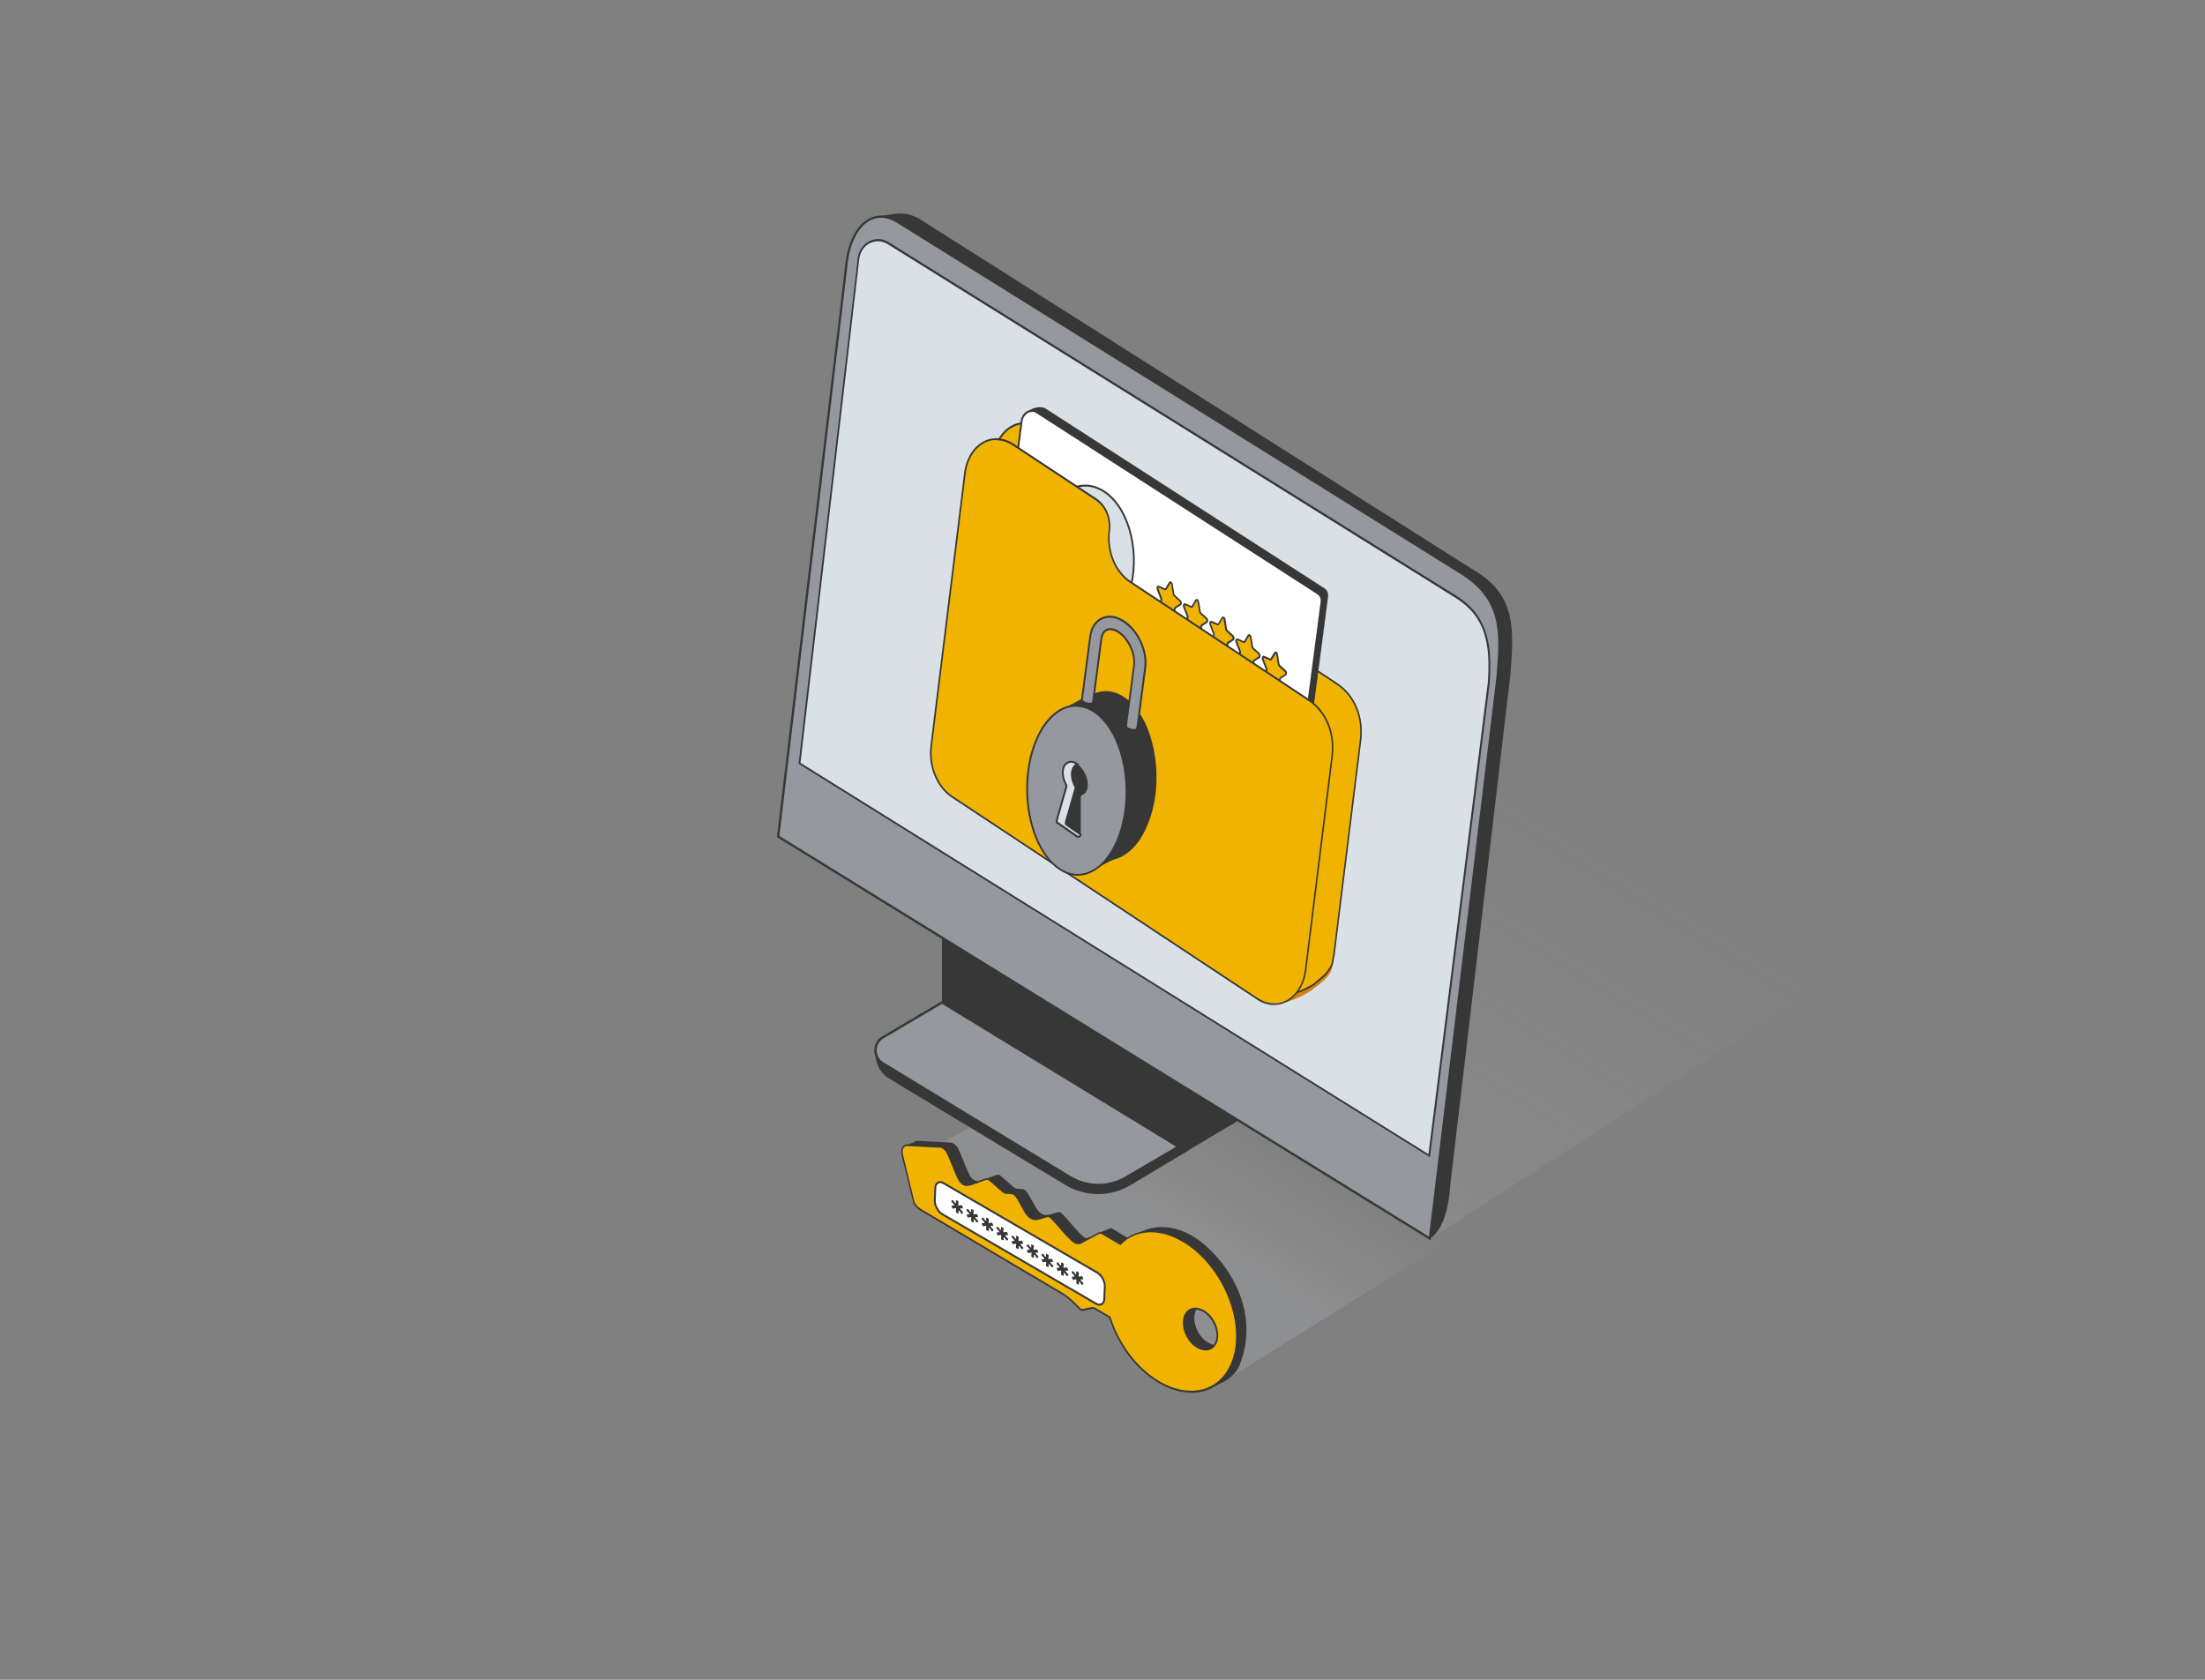 <svg width="1260" height="960" viewBox="0 0 1260 960" fill="none" xmlns="http://www.w3.org/2000/svg">
<rect x="0" y="0" width="1260" height="960" fill="#808080" stroke="none"/>
<style>
    @keyframes test {
      0% {transform: translate3d(0,0,0);}
      50% {transform: translate3d(0,-80px,0);}
      100% {transform: translate3d(0,0,0);}
    }
    </style>
<g clip-path="url(#clip0_170_1553)">
<path style="opacity:0.2" d="M520.796 674.504L696.06 787.618C697.938 788.816 700.273 788.816 702.151 787.618L830.009 707.764L647.536 590.785L520.846 663.291C516.786 665.741 516.735 672 520.796 674.559V674.504Z" fill="url(#paint0_linear_170_1553)"/>
<path style="opacity:0.2" d="M451.765 482.898L815.39 704.172C817.776 705.641 820.72 705.641 823.156 704.172L1121 511.966L748.239 285.793L451.867 468.636C446.69 471.793 446.639 479.741 451.765 482.952V482.898Z" fill="url(#paint1_linear_170_1553)"/>
<path d="M619.772 606.899L639.771 657.957C651.699 665.252 666.317 665.252 678.245 657.849L722.353 631.666C722.353 631.666 615.103 604.014 619.823 606.899H619.772Z" fill="#373737"/>
<path d="M673.321 655.344L679.412 657.359L680.071 599.223L676.366 596.61L541.961 515.504L673.321 655.344Z" fill="#373737"/>
<path d="M673.27 655.344L538.256 572.931V512.891L673.27 597.263V655.344Z" fill="#373737"/>
<path d="M500.29 600.203V602.272C500.29 608.096 503.183 613.431 507.904 616.316L608.352 676.955C620.28 684.249 634.898 684.249 646.775 676.846L679.362 657.359L673.271 655.345L670.479 655.072L500.239 600.203H500.29Z" fill="#373737"/>
<path d="M504.198 607.497L611.195 672.546C621.346 678.86 633.883 678.86 644.035 672.546L673.321 655.399L538.256 572.986L504.198 593.127C499.021 596.338 499.021 604.34 504.198 607.552V607.497Z" fill="#95999F"/>
<path d="M627.589 677.881C621.803 677.881 616.016 676.302 610.839 673.09L503.843 608.042C501.203 606.409 499.63 603.524 499.63 600.258C499.63 596.992 501.203 594.107 503.843 592.474L538.205 572.17L674.539 655.345L644.288 673.09C639.162 676.302 633.375 677.881 627.589 677.881ZM504.503 606.899L611.499 671.947C621.447 678.098 633.781 678.098 643.73 671.947L672.103 655.345L538.307 573.694L504.553 593.617C502.32 594.978 501 597.482 501 600.258C501 603.034 502.32 605.538 504.553 606.899H504.503Z" fill="#373737"/>
<path d="M526.785 125.974L842.8 326.236C867.265 340.553 864.829 361.891 863.052 385.842L828.74 677.063C827.167 703.626 817.015 707.763 817.015 707.763L499.021 512.128C484.606 503.201 474.353 476.528 476.13 452.523L499.732 124.287C499.732 124.287 511.914 121.565 516.279 122.055C518.563 122.327 521.811 122.872 526.785 125.92V125.974Z" fill="#373737"/>
<path d="M444.66 478.052L483.337 153.953C484.809 134.575 493.742 122.817 504.757 123.906C507.295 124.123 510.035 125.049 512.726 126.736L832.902 326.291C859.296 341.804 857.57 361.945 855.794 385.896L817.015 707.818L444.66 478.107V478.052Z" fill="#95999F"/>
<path d="M817.522 708.852L816.71 708.362L444 478.433V477.998L482.728 153.898C483.591 142.032 487.296 132.615 493.082 127.389C496.534 124.286 500.594 122.871 504.858 123.252C507.599 123.524 510.39 124.504 513.081 126.192L833.257 325.746C859.803 341.369 858.23 361.781 856.453 385.46V385.95L817.522 708.852ZM445.32 477.725L816.558 706.729L855.235 385.787V385.297C857.113 361.128 858.534 342.022 832.699 326.835L512.472 127.28C509.934 125.702 507.345 124.776 504.756 124.504C500.848 124.123 497.092 125.43 493.894 128.315C488.362 133.322 484.86 142.413 483.997 153.953L445.37 477.671L445.32 477.725Z" fill="#373737"/>
<path d="M456.893 436.247L816.66 660.46L850.718 390.36C852.291 368.368 849.601 352.093 831.836 341.043L507.396 138.93C502.676 135.99 497.092 137.242 493.692 140.944C491.966 142.794 490.849 145.298 490.545 148.129L456.893 436.356V436.247Z" fill="#D9E0E6"/>
<path d="M817.116 661.331L816.457 660.896L456.385 436.52V436.139L490.088 147.911C490.392 145.026 491.509 142.413 493.387 140.399C497.194 136.317 503.081 135.446 507.7 138.331L832.141 340.444C850.159 351.657 852.799 368.477 851.276 390.305L817.116 661.277V661.331ZM457.451 435.975L816.254 659.59L850.159 390.305C851.733 368.314 849.144 352.474 831.531 341.533L507.091 139.42C502.828 136.807 497.447 137.569 493.996 141.325C492.321 143.176 491.255 145.571 491.001 148.183L457.4 436.03H457.451V435.975Z" fill="#373737"/>
<path d="M731.083 573.421C731.083 573.421 743.772 572.387 756.918 559.867C776.358 541.36 726.819 532.596 726.819 532.596L712.354 556.057L731.083 573.421Z" fill="#D48116"/>
<path d="M758.543 555.457C761.842 550.667 761.335 550.776 761.893 547.619C762.096 546.802 762.248 545.986 762.35 545.115L777.475 423.074C779.15 409.738 774.024 397.436 764.025 390.849L661.952 323.297C653.577 317.744 648.704 305.823 650.075 294.392C650.988 286.881 648.146 279.967 642.512 276.266L595.105 244.912C583.177 237.019 569.574 245.184 567.594 261.514L548.357 417.304C546.936 428.735 551.809 440.656 560.184 446.208L715.958 549.306L712.709 554.532L730.88 566.29C730.88 566.29 735.753 571.896 750.675 562.697C754.127 559.703 756.868 557.907 758.543 555.512V555.457Z" fill="#F0B400"/>
<path d="M736.108 568.413C732.504 568.413 730.88 566.943 730.575 566.617L712.049 554.587L715.297 549.361L559.93 446.536C551.402 440.875 546.428 428.79 547.9 417.141L567.137 261.352C568.152 252.969 572.416 246.056 578.456 243.007C583.785 240.286 589.927 240.776 595.358 244.423L642.765 275.777C648.501 279.587 651.496 286.718 650.531 294.447C649.161 305.715 653.932 317.419 662.155 322.862L764.227 390.414C774.328 397.11 779.556 409.63 777.881 423.129L762.755 545.17C762.654 546.041 762.502 546.857 762.299 547.728C762.197 548.218 762.146 548.599 762.096 548.98C761.791 551.049 761.69 551.647 758.898 555.784C757.68 557.526 755.954 558.942 753.771 560.683C752.909 561.391 751.944 562.153 750.929 563.024C744.077 567.27 739.255 568.413 736.057 568.413H736.108ZM713.369 554.315L731.235 565.909C731.235 565.909 736.108 571.08 750.472 562.208C751.437 561.391 752.401 560.575 753.264 559.867C755.396 558.125 757.02 556.764 758.187 555.186C760.877 551.266 760.928 550.777 761.233 548.871C761.284 548.49 761.334 548.055 761.436 547.565C761.639 546.694 761.791 545.877 761.893 545.061L777.018 423.02C778.642 409.902 773.567 397.763 763.821 391.285L661.749 323.733C653.221 318.072 648.247 305.987 649.668 294.339C650.582 287.044 647.74 280.295 642.309 276.702L594.901 245.348C589.775 241.919 583.938 241.429 578.913 243.987C573.126 246.927 569.117 253.513 568.102 261.569L548.865 417.359C547.494 428.627 552.265 440.33 560.488 445.774L716.668 549.198L713.419 554.424V554.315H713.369Z" fill="#373737"/>
<g style="animation: test 3s infinite; animation-delay: 0s;">
<path d="M756.867 336.253L597.388 233.427C594.19 231.359 584.8 233.427 583.684 241.755L560.64 454.537C560.386 456.551 561.147 458.457 562.67 459.436L718.241 566.998C721.439 569.066 729.408 566.072 730.575 557.363L758.898 341.097C759.151 339.083 758.39 337.178 756.867 336.198V336.253Z" fill="#373737"/>
<path d="M753.061 339.137L592.313 235.495C589.064 233.427 584.395 236.149 583.836 240.449L555.311 457.967C555.057 460.035 555.818 461.94 557.392 462.92L718.14 566.562C721.388 568.631 726.058 565.909 726.616 561.609L755.142 344.091C755.396 342.022 754.634 340.117 753.061 339.137Z" fill="white"/>
<path d="M720.627 567.813C719.663 567.813 718.749 567.541 717.886 566.997L557.138 463.355C555.412 462.266 554.498 460.143 554.803 457.857L583.329 240.339C583.633 237.999 585.105 235.93 587.135 234.896C589.013 233.97 590.993 233.97 592.566 235.005L753.315 338.647C755.04 339.735 755.903 341.858 755.649 344.145L727.124 561.662C726.819 564.003 725.347 566.071 723.266 567.106C722.353 567.541 721.439 567.759 720.576 567.759H720.627V567.813ZM589.826 235.331C589.064 235.331 588.303 235.549 587.592 235.93C585.866 236.801 584.598 238.597 584.344 240.557L555.818 458.075C555.564 459.925 556.275 461.613 557.645 462.484L718.394 566.126C719.663 566.942 721.287 566.997 722.86 566.18C724.586 565.309 725.855 563.513 726.109 561.553L754.634 344.036C754.888 342.185 754.177 340.498 752.807 339.627L592.059 235.985C591.399 235.549 590.638 235.331 589.876 235.331H589.826Z" fill="#373737"/>
<path d="M645.252 338.865C638.654 359.985 622.157 368.749 608.402 358.407C594.647 348.064 588.861 322.535 595.459 301.414C602.058 280.294 618.554 271.53 632.309 281.873C646.064 292.215 651.85 317.745 645.252 338.865Z" fill="#D9E0E6"/>
<path d="M620.584 363.251C616.32 363.251 612.006 361.727 608.098 358.842C594.19 348.39 588.302 322.534 594.952 301.251C598.606 289.438 605.509 281.001 613.833 278.062C620.127 275.83 626.776 277.028 632.563 281.382C646.47 291.834 652.358 317.69 645.709 338.973C642.004 350.731 635.151 359.223 626.827 362.162C624.746 362.87 622.665 363.251 620.584 363.251ZM620.178 278.062C618.198 278.062 616.168 278.388 614.189 279.096C606.169 281.927 599.52 290.092 595.967 301.577C589.47 322.48 595.155 347.737 608.707 357.916C614.341 362.162 620.483 363.251 626.523 361.128C634.542 358.297 641.191 350.132 644.744 338.647C651.241 317.744 645.557 292.487 632.004 282.308C628.248 279.477 624.239 278.062 620.229 278.062H620.178Z" fill="#373737"/>
<path d="M627.233 316.548L623.071 319.106L622.056 317.038C621.193 316.765 620.33 316.384 619.417 315.786C614.037 312.193 610.483 303.81 611.397 297.115C611.499 296.516 611.6 296.026 611.752 295.482L610.687 293.304L614.493 290.964C614.849 290.692 615.153 290.528 615.559 290.311C617.59 289.385 620.127 289.657 622.767 291.399C628.096 294.992 631.7 303.375 630.786 310.07C630.33 313.227 629.01 315.405 627.132 316.548H627.233Z" fill="#373737"/>
<path d="M603.175 331.027C603.53 328.632 604.241 326.455 605.307 324.713L605.002 323.243C605.002 323.243 608.91 320.848 609.063 320.794L609.57 320.521C612.26 319.106 615.458 319.161 618.656 321.338C625.863 326.128 630.431 339.519 629.162 348.555L624.696 351.277L616.778 342.186L618.656 341.533L603.124 331.136V331.027H603.175Z" fill="#373737"/>
<path d="M618.401 294.175C623.731 297.767 627.335 306.15 626.421 312.846C625.507 319.541 620.381 322.099 615.001 318.507C609.62 314.914 606.067 306.531 606.981 299.836C607.895 293.141 613.021 290.582 618.401 294.175Z" fill="#95999F"/>
<path d="M619.822 320.794C618.198 320.794 616.472 320.195 614.747 319.052C609.214 315.35 605.509 306.695 606.423 299.728C606.93 296.244 608.453 293.685 610.788 292.542C613.123 291.399 615.965 291.78 618.706 293.631C624.238 297.333 627.944 306.042 627.03 312.955C626.522 316.439 625 318.997 622.614 320.14C621.7 320.576 620.787 320.794 619.772 320.794H619.822ZM613.63 293.196C612.818 293.196 612.006 293.359 611.295 293.74C609.316 294.72 608.047 296.897 607.59 299.945C606.676 306.423 610.179 314.479 615.356 317.963C617.792 319.596 620.178 319.923 622.107 318.943C624.086 317.963 625.406 315.786 625.812 312.737C626.725 306.26 623.223 298.204 618.046 294.72C616.523 293.685 615.001 293.196 613.579 293.196H613.63Z" fill="#373737"/>
<path d="M614.24 324.007C621.447 328.797 626.015 342.188 624.746 351.224L598.708 333.805C599.977 324.823 607.032 319.217 614.24 324.007Z" fill="#95999F"/>
<path d="M625.254 352.312L598.099 334.131V333.695C598.86 328.47 601.499 324.278 605.103 322.482C608.098 321.012 611.448 321.339 614.595 323.462C622.259 328.579 626.624 342.405 625.406 351.332L625.254 352.312ZM599.418 333.423L624.289 350.08C625 341.697 620.838 329.123 613.935 324.496C611.143 322.591 608.25 322.319 605.611 323.625C602.464 325.204 600.18 328.851 599.418 333.423Z" fill="#373737"/>
<path d="M611.397 476.584L578.405 454.701L577.237 463.792L610.23 485.674L611.397 476.584Z" fill="#373737"/>
<path d="M688.142 528.24L655.099 506.412L653.932 515.503L686.924 537.331L688.142 528.24Z" fill="#373737"/>
<path d="M649.516 502.058L616.524 480.176L615.306 489.266L648.298 511.149L649.516 502.058Z" fill="#373737"/>
<path d="M731.692 387.477C731.692 387.477 731.388 387.913 731.388 388.294L731.286 393.628C731.286 394.554 730.576 394.826 730.119 394.064L727.378 389.654C727.378 389.654 727.175 389.437 727.073 389.328C726.972 389.219 726.87 389.165 726.718 389.219L723.368 389.546C722.81 389.546 722.251 388.511 722.505 387.749L723.723 383.177C723.825 382.85 723.723 382.469 723.622 382.088L721.642 376.917C721.287 375.992 721.642 375.121 722.302 375.393L725.754 376.917C725.754 376.917 726.261 376.917 726.363 376.699L728.495 373.161C728.698 372.834 729.002 372.834 729.205 373.052C729.459 373.215 729.662 373.596 729.763 374.032L730.677 379.584C730.728 379.965 730.931 380.292 731.134 380.51L734.433 383.503C734.991 384.048 735.093 385.245 734.585 385.572L731.692 387.477Z" fill="#F0B400"/>
<path d="M730.728 395.043C730.373 395.043 729.967 394.825 729.713 394.389L726.972 389.98C726.972 389.98 726.871 389.871 726.82 389.817L723.419 390.089C723.064 390.089 722.709 389.926 722.404 389.545C722.049 389.109 721.795 388.347 721.998 387.585L723.216 383.013C723.216 383.013 723.216 382.523 723.165 382.251L721.186 377.079C720.881 376.317 720.983 375.501 721.389 375.065C721.643 374.793 722.049 374.684 722.455 374.848L725.957 376.372L728.089 372.834C728.089 372.834 728.495 372.398 728.749 372.344C729.002 372.344 729.307 372.344 729.51 372.561C729.815 372.779 730.119 373.269 730.221 373.868L731.134 379.42C731.134 379.42 731.287 379.91 731.439 380.073L734.738 383.067C735.195 383.448 735.449 384.156 735.398 384.864C735.398 385.353 735.144 385.734 734.84 385.952L731.946 387.857C731.946 387.857 731.845 387.966 731.845 388.238L731.743 393.573C731.743 394.389 731.337 394.77 730.982 394.879H730.728V395.043ZM726.769 388.728C726.769 388.728 727.124 388.728 727.378 389C727.48 389.109 727.632 389.218 727.734 389.436L730.474 393.845C730.474 393.845 730.677 394.063 730.728 394.063C730.728 394.063 730.779 393.954 730.779 393.682L730.88 388.347C730.88 387.585 731.236 387.259 731.439 387.095L734.332 385.245C734.332 385.245 734.434 385.136 734.434 384.918C734.434 384.591 734.332 384.156 734.129 383.993L730.83 380.999C730.525 380.727 730.271 380.237 730.221 379.747L729.307 374.195C729.256 373.868 729.104 373.65 729.002 373.541L726.82 377.025C726.566 377.461 726.109 377.624 725.653 377.406L722.15 375.882C722.15 375.882 721.947 376.263 722.15 376.753L724.13 381.924C724.282 382.414 724.333 382.904 724.231 383.339L723.013 387.912C722.912 388.184 723.013 388.619 723.216 388.892C723.318 389.055 723.419 389.109 723.419 389.109L726.769 388.783V388.728Z" fill="#373737"/>
<path d="M713.419 363.143L711.288 366.682C711.288 366.682 710.932 367.008 710.679 366.899L707.176 365.375C706.567 365.103 706.212 366.028 706.567 366.899L708.547 372.071C708.699 372.397 708.699 372.833 708.648 373.159L707.43 377.732C707.227 378.548 707.735 379.582 708.344 379.528L711.694 379.201C711.694 379.201 712.15 379.365 712.354 379.637L715.094 383.992C715.551 384.754 716.262 384.481 716.262 383.556V378.167C716.363 377.786 716.465 377.514 716.668 377.351L719.561 375.445C720.069 375.119 719.967 373.921 719.409 373.377L716.11 370.383C716.11 370.383 715.703 369.839 715.653 369.458L714.739 363.905C714.587 362.926 713.825 362.436 713.47 363.035V363.143H713.419Z" fill="#F0B400"/>
<path d="M715.653 384.972C715.298 384.972 714.892 384.754 714.638 384.318L711.897 379.909C711.897 379.909 711.694 379.692 711.643 379.692L708.293 380.018C707.938 380.018 707.583 379.855 707.278 379.528C706.872 378.984 706.72 378.222 706.872 377.569L708.09 372.996C708.09 372.996 708.09 372.506 708.039 372.289L706.06 367.117C705.755 366.41 705.857 365.593 706.263 365.158C706.517 364.886 706.923 364.777 707.329 364.94L710.831 366.464L712.963 362.926C713.217 362.545 713.572 362.382 713.978 362.436C714.536 362.545 714.993 363.144 715.145 363.96L716.059 369.512C716.059 369.512 716.211 370.002 716.364 370.166L719.663 373.159C720.17 373.649 720.373 374.411 720.323 374.956C720.323 375.446 720.069 375.827 719.764 376.044L716.871 377.95C716.871 377.95 716.77 378.059 716.77 378.331V383.72C716.668 384.373 716.414 384.917 715.907 385.026H715.653V384.972ZM711.694 378.712C712.049 378.712 712.455 378.984 712.709 379.365L715.45 383.774L715.653 383.992C715.653 383.992 715.755 383.883 715.755 383.611V378.222C715.856 377.677 716.059 377.242 716.364 377.024L719.257 375.119C719.257 375.119 719.358 375.01 719.358 374.847C719.358 374.52 719.257 374.085 719.054 373.922L715.755 370.928C715.45 370.656 715.196 370.166 715.145 369.676L714.232 364.123C714.13 363.634 713.877 363.416 713.826 363.416L711.694 366.954C711.44 367.389 710.933 367.553 710.527 367.389L707.024 365.865C707.024 365.865 706.821 366.246 707.024 366.736L709.004 371.907C709.207 372.343 709.207 372.887 709.105 373.323L707.887 377.895C707.786 378.222 707.887 378.657 708.09 378.929C708.192 379.038 708.242 379.093 708.242 379.093L711.592 378.766H711.694V378.712Z" fill="#373737"/>
<path d="M698.395 353.128L696.263 356.666C696.263 356.666 695.908 356.993 695.654 356.884L692.152 355.36C691.543 355.088 691.187 356.013 691.543 356.884L693.522 362.055C693.675 362.436 693.675 362.817 693.624 363.144L692.406 367.716C692.203 368.533 692.71 369.567 693.319 369.513L696.669 369.186C696.669 369.186 697.126 369.349 697.329 369.622L700.07 374.031C700.527 374.793 701.237 374.521 701.237 373.595V368.206C701.339 367.825 701.44 367.553 701.643 367.39L704.537 365.485C705.044 365.158 704.943 363.96 704.384 363.416L701.085 360.422C701.085 360.422 700.679 359.878 700.628 359.497L699.715 353.945C699.562 352.965 698.801 352.475 698.446 353.074L698.395 353.128Z" fill="#F0B400"/>
<path d="M700.679 374.956C700.375 374.956 699.969 374.792 699.664 374.303L696.923 369.893L696.72 369.676L693.37 370.002C693.015 370.002 692.66 369.839 692.406 369.512C692 368.968 691.848 368.206 692 367.553L693.218 362.98C693.218 362.98 693.218 362.49 693.167 362.273L691.188 357.101C690.883 356.339 690.985 355.523 691.391 355.087C691.645 354.815 692.051 354.706 692.457 354.87L695.959 356.394L698.091 352.856C698.345 352.475 698.7 352.311 699.106 352.366C699.664 352.475 700.121 353.073 700.273 353.89L701.187 359.442C701.187 359.442 701.339 359.932 701.492 360.095L704.791 363.089C705.298 363.579 705.501 364.341 705.451 364.885C705.451 365.375 705.197 365.756 704.892 365.974L701.999 367.879C701.999 367.879 701.898 367.988 701.898 368.26V373.649C701.796 374.303 701.542 374.847 701.035 374.956H700.679ZM696.67 368.641C697.025 368.641 697.431 368.914 697.685 369.295L700.426 373.704L700.629 373.921C700.629 373.921 700.73 373.813 700.73 373.54V368.152C700.832 367.607 701.035 367.172 701.339 366.954L704.232 365.049C704.232 365.049 704.334 364.94 704.334 364.777C704.334 364.45 704.232 364.015 704.029 363.851L700.73 360.857C700.426 360.585 700.172 360.15 700.121 359.605L699.207 354.053C699.106 353.563 698.852 353.345 698.801 353.345L696.67 356.884C696.416 357.319 695.908 357.482 695.502 357.319L692 355.795C692 355.795 691.797 356.176 692 356.666L693.979 361.837C694.182 362.273 694.182 362.817 694.081 363.252L692.863 367.825C692.761 368.151 692.863 368.587 693.066 368.859C693.167 368.968 693.218 369.022 693.218 369.022L696.568 368.696H696.67V368.641Z" fill="#373737"/>
<path d="M683.422 343.058L681.291 346.596C681.291 346.596 680.935 346.923 680.681 346.814L677.179 345.29C676.57 345.017 676.215 345.943 676.57 346.814L678.55 351.985C678.702 352.366 678.702 352.747 678.651 353.074L677.433 357.646C677.23 358.463 677.738 359.497 678.347 359.442L681.697 359.116C681.697 359.116 682.153 359.279 682.356 359.551L685.097 363.96C685.554 364.722 686.265 364.45 686.265 363.525V358.136C686.366 357.755 686.468 357.483 686.671 357.319L689.564 355.414C690.072 355.088 689.97 353.89 689.412 353.346L686.112 350.352C686.112 350.352 685.706 349.808 685.656 349.427L684.742 343.874C684.59 342.894 683.828 342.405 683.473 343.003L683.422 343.058Z" fill="#F0B400"/>
<path d="M685.656 364.886C685.301 364.886 684.895 364.668 684.641 364.232L681.9 359.823L681.697 359.606L678.347 359.932C677.992 359.932 677.636 359.769 677.332 359.442C676.926 358.898 676.773 358.136 676.926 357.483L678.144 352.91C678.144 352.91 678.144 352.42 678.093 352.203L676.114 347.031C675.809 346.324 675.911 345.507 676.317 345.072C676.57 344.745 676.976 344.691 677.383 344.854L680.885 346.378L683.017 342.84C683.27 342.459 683.626 342.296 684.032 342.35C684.59 342.459 685.047 343.058 685.199 343.874L686.113 349.426C686.113 349.426 686.265 349.916 686.417 350.08L689.717 353.074C690.173 353.455 690.427 354.217 690.376 354.87C690.376 355.36 690.123 355.741 689.818 355.959L686.925 357.864C686.925 357.864 686.823 357.973 686.823 358.245V363.634C686.722 364.287 686.468 364.831 685.96 364.94H685.656V364.886ZM681.697 358.626C682.052 358.626 682.458 358.898 682.712 359.279L685.453 363.688L685.656 363.906C685.656 363.906 685.757 363.797 685.757 363.525V358.136C685.859 357.592 686.062 357.156 686.417 356.938L689.31 355.033C689.31 355.033 689.412 354.924 689.412 354.761C689.412 354.434 689.31 353.999 689.107 353.836L685.808 350.842C685.504 350.57 685.25 350.134 685.199 349.59L684.286 344.038C684.184 343.548 683.981 343.33 683.879 343.33L681.748 346.868C681.494 347.304 680.986 347.467 680.529 347.304L677.027 345.779C677.027 345.779 676.824 346.16 677.027 346.65L679.007 351.822C679.159 352.257 679.21 352.801 679.108 353.237L677.89 357.809C677.789 358.136 677.89 358.571 678.093 358.844C678.195 358.952 678.245 359.007 678.245 359.007L681.595 358.68H681.697V358.626Z" fill="#373737"/>
<path d="M668.398 333.042L666.266 336.58C666.266 336.58 665.911 336.907 665.657 336.798L662.155 335.274C661.546 335.002 661.19 335.927 661.546 336.798L663.525 341.969C663.678 342.296 663.678 342.731 663.627 343.058L662.409 347.63C662.206 348.447 662.713 349.481 663.322 349.427L666.672 349.1C666.672 349.1 667.129 349.263 667.332 349.536L670.073 353.945C670.53 354.707 671.24 354.435 671.24 353.509V348.12C671.342 347.739 671.443 347.467 671.646 347.304L674.59 345.399C675.098 345.072 674.996 343.874 674.438 343.33L671.139 340.336C671.139 340.336 670.733 339.792 670.682 339.411L669.768 333.859C669.616 332.879 668.855 332.389 668.499 332.988H668.398V333.042Z" fill="#F0B400"/>
<path d="M670.632 354.87C670.327 354.87 669.921 354.706 669.616 354.217L666.875 349.807C666.875 349.807 666.672 349.59 666.622 349.59L663.272 349.916C662.916 349.916 662.561 349.753 662.257 349.426C661.851 348.882 661.698 348.12 661.851 347.467L663.069 342.894C663.069 342.894 663.069 342.404 663.018 342.132L661.038 336.961C660.734 336.253 660.835 335.437 661.241 335.001C661.495 334.675 661.901 334.62 662.307 334.784L665.81 336.308L667.941 332.77C668.144 332.389 668.55 332.225 668.957 332.28C669.515 332.389 669.972 332.987 670.124 333.804L671.038 339.356C671.038 339.356 671.19 339.846 671.342 340.009L674.641 343.003C675.149 343.493 675.352 344.255 675.301 344.8C675.301 345.289 675.047 345.67 674.743 345.888L671.799 347.793C671.799 347.793 671.697 347.957 671.697 348.174V353.563C671.596 354.217 671.342 354.761 670.835 354.87H670.581H670.632ZM666.672 348.555C667.028 348.555 667.434 348.828 667.688 349.209L670.429 353.618L670.632 353.836C670.632 353.836 670.733 353.727 670.733 353.455V348.066C670.835 347.521 671.038 347.086 671.342 346.868L674.286 344.963C674.286 344.963 674.388 344.854 674.388 344.691C674.388 344.364 674.286 343.929 674.083 343.765L670.784 340.771C670.479 340.499 670.225 340.064 670.175 339.519L669.261 333.967C669.16 333.477 668.957 333.26 668.855 333.26L666.723 336.798C666.469 337.233 665.962 337.397 665.505 337.233L662.003 335.709C662.003 335.709 661.8 336.09 662.003 336.58L663.982 341.751C664.135 342.187 664.185 342.731 664.084 343.167L662.866 347.739C662.764 348.066 662.866 348.501 663.069 348.773C663.17 348.882 663.221 348.936 663.221 348.936L666.571 348.61H666.672V348.555Z" fill="#373737"/>
<path d="M660.074 428.953L672.56 437.227L673.017 433.852L660.531 425.523L660.074 428.953Z" fill="#373737"/>
<path d="M642.41 417.14L657.739 427.374L658.196 423.945L642.816 413.711L642.41 417.14Z" fill="#373737"/>
<path d="M626.016 406.199L637.69 413.983L638.096 410.554L626.472 402.77L626.016 406.199Z" fill="#373737"/>
<path d="M599.521 388.564L622.412 403.806L622.869 400.376L599.977 385.135L599.521 388.564Z" fill="#373737"/>
<path d="M676.113 439.568L721.795 469.561L722.252 466.132L676.57 436.193L676.113 439.568Z" fill="#373737"/>
<path d="M604.596 400.267L615.965 407.888L616.422 404.459L605.053 396.838L604.596 400.267Z" fill="#373737"/>
<path d="M586.78 388.4L598.861 396.456L599.317 393.027L587.237 384.971L586.78 388.4Z" fill="#373737"/>
<path d="M677.687 448.984L720.779 477.235L721.236 473.86L678.093 445.555L677.687 448.984Z" fill="#373737"/>
<path d="M664.186 440.113L675.301 447.407L675.758 443.978L664.642 436.684L664.186 440.113Z" fill="#373737"/>
<path d="M583.887 369.783L618.452 392.808L618.858 389.379L584.293 366.354L583.887 369.783Z" fill="#373737"/>
<path d="M679.666 433.634L722.81 461.94L723.216 458.511L680.123 430.205L679.666 433.634Z" fill="#373737"/>
<path d="M666.165 424.761L677.281 432.055L677.738 428.626L666.622 421.332L666.165 424.761Z" fill="#373737"/>
<path d="M631.7 385.025L669.21 410.01L669.667 406.635L632.157 381.596L631.7 385.025Z" fill="#373737"/>
<path d="M706.313 442.617L723.774 454.266L724.231 450.836L706.72 439.188L706.313 442.617Z" fill="#373737"/>
<path d="M687.482 430.15L701.745 439.622L702.151 436.192L687.888 426.721L687.482 430.15Z" fill="#373737"/>
<path d="M662.003 413.222L683.473 427.484L683.93 424.055L662.409 409.793L662.003 413.222Z" fill="#373737"/>
<path d="M638.4 397.545L659.008 411.262L659.465 407.833L638.857 394.17L638.4 397.545Z" fill="#373737"/>
<path d="M614.545 381.759L634.594 395.041L635 391.612L615.002 378.33L614.545 381.759Z" fill="#373737"/>
<path d="M594.19 368.205L610.839 379.309L611.296 375.88L594.647 364.83L594.19 368.205Z" fill="#373737"/>
<path d="M636.269 463.955L666.418 484.095L666.875 480.666L636.675 460.58L636.269 463.955Z" fill="#373737"/>
<path d="M593.379 435.377L631.548 460.852L632.005 457.422L593.836 431.947L593.379 435.377Z" fill="#373737"/>
<path d="M576.629 424.216L589.267 432.654L589.724 429.224L577.086 420.787L576.629 424.216Z" fill="#373737"/>
<path d="M669.972 486.435L701.847 507.392L702.304 503.963L670.428 483.006L669.972 486.435Z" fill="#373737"/>
<path d="M614.24 457.64L642.715 476.638L643.172 473.208L614.697 454.211L614.24 457.64Z" fill="#373737"/>
<path d="M645.05 478.162L655.557 485.184L656.013 481.754L645.456 474.732L645.05 478.162Z" fill="#373737"/>
<path d="M597.795 446.699L609.824 454.701L610.281 451.271L598.252 443.27L597.795 446.699Z" fill="#373737"/>
<path d="M581.756 435.974L595.41 445.065L595.816 441.69L582.162 432.545L581.756 435.974Z" fill="#373737"/>
<path d="M658.044 486.926L669.16 494.274L669.617 490.845L658.501 483.551L658.044 486.926Z" fill="#373737"/>
<path d="M598.708 430.586L612.311 439.676L612.717 436.247L599.165 427.156L598.708 430.586Z" fill="#373737"/>
<path d="M582.263 419.644L593.379 427.047L593.835 423.618L582.72 416.215L582.263 419.644Z" fill="#373737"/>
<path d="M673.524 480.502L716.668 508.753L717.074 505.323L673.981 477.072L673.524 480.502Z" fill="#373737"/>
<path d="M660.023 471.574L671.139 478.923L671.596 475.493L660.48 468.199L660.023 471.574Z" fill="#373737"/>
<path d="M647.588 437.826L705.705 476.42L706.162 472.99L648.045 434.451L647.588 437.826Z" fill="#373737"/>
<path d="M626.168 423.619L641.192 433.58L641.649 430.205L626.625 420.189L626.168 423.619Z" fill="#373737"/>
<path d="M595.003 402.933L622.26 421.06L622.716 417.794H622.97L595.46 399.504L595.003 402.933Z" fill="#373737"/>
<path d="M625.559 431.838L663.068 456.877L663.525 453.448L626.015 428.408L625.559 431.838Z" fill="#373737"/>
<path d="M579.877 401.355L619.975 428.137L620.432 424.707L580.334 397.926L579.877 401.355Z" fill="#373737"/>
<path d="M676.672 465.805L718.648 493.403L719.105 489.973L677.129 462.43L676.672 465.805Z" fill="#373737"/>
<path d="M667.941 460.089L674.591 464.444L675.047 461.015L668.398 456.66L667.941 460.089Z" fill="#373737"/>
<path d="M700.172 489.484L717.632 501.078L718.089 497.704L700.578 486.055L700.172 489.484Z" fill="#373737"/>
<path d="M684.031 478.76L695.604 486.435L696.01 483.006L684.488 475.385L684.031 478.76Z" fill="#373737"/>
<path d="M649.263 455.734L681.189 476.909L681.646 473.479L649.72 452.305L649.263 455.734Z" fill="#373737"/>
<path d="M612.058 431.021L627.437 441.2L627.894 437.825L612.514 427.592L612.058 431.021Z" fill="#373737"/>
<path d="M588.049 415.072L601.093 423.727L601.55 420.352L588.506 411.643L588.049 415.072Z" fill="#373737"/>
<path d="M603.124 425.088L609.672 429.442L610.129 426.013L603.53 421.658L603.124 425.088Z" fill="#373737"/>
<path d="M631.041 443.595L646.725 454.047L647.182 450.617L631.498 440.166L631.041 443.595Z" fill="#373737"/>
</g>
<path d="M645.71 332.443C637.335 326.891 632.462 314.97 633.883 303.539C634.797 296.027 631.954 289.114 626.32 285.412L578.913 254.058C566.985 246.166 553.382 254.331 551.403 270.661L532.166 426.451C530.745 437.882 535.617 449.803 543.992 455.355L718.648 570.972C730.576 578.865 744.179 570.7 746.158 554.37L761.284 432.329C762.959 418.993 757.832 406.691 747.833 400.105L645.76 332.552V332.443H645.71Z" fill="#F0B400"/>
<path d="M728.139 574.401C724.84 574.401 721.49 573.367 718.343 571.299L543.687 455.681C535.16 450.02 530.186 437.936 531.658 426.287L550.895 270.497C551.91 262.114 556.174 255.201 562.214 252.153C567.543 249.431 573.685 249.976 579.116 253.514L626.523 284.868C632.259 288.678 635.253 295.809 634.289 303.538C632.919 314.806 637.69 326.51 645.912 331.953L747.985 399.505C758.086 406.201 763.314 418.721 761.639 432.22L746.513 554.261C745.498 562.644 741.235 569.557 735.194 572.605C732.91 573.748 730.525 574.347 728.088 574.347L728.139 574.401ZM569.32 251.445C567.036 251.445 564.752 251.99 562.62 253.078C556.834 256.018 552.824 262.604 551.809 270.66L532.572 426.45C531.201 437.718 535.972 449.421 544.195 454.865L718.851 570.482C723.977 573.911 729.814 574.401 734.839 571.843C740.625 568.904 744.635 562.317 745.65 554.261L760.776 432.22C762.4 419.102 757.325 406.963 747.579 400.485L645.506 332.933C636.979 327.272 632.005 315.187 633.426 303.538C634.34 296.244 631.497 289.495 626.066 285.902L578.659 254.548C575.715 252.588 572.518 251.609 569.371 251.609V251.445H569.32Z" fill="#373737"/>
<path d="M652.054 409.085C648.907 403.859 644.695 399.015 639.061 396.565C636.117 395.259 632.767 394.605 629.214 395.204C626.98 395.585 624.696 396.456 622.463 397.218C630.33 394.551 636.827 398.253 641.7 402.988C646.877 408.051 651.344 415.889 653.374 423.238C657.435 438.207 658.704 454.102 652.714 470.541C649.567 479.25 643.578 488.885 634.492 491.933C635.914 491.443 637.335 491.008 638.756 490.518C641.801 489.429 644.593 487.47 647.029 485.075C651.598 480.557 654.694 474.569 656.775 468.744C661.85 454.537 661.8 439.459 658.856 426.395C657.435 420.135 655.252 414.256 652.105 409.03L652.054 409.085Z" fill="#373737"/>
<path d="M622.514 397.165L608.251 404.622L620.788 499.174L635.051 491.771L639.111 490.083L646.065 484.313L654.085 472.555L658.45 449.04L655.81 420.952L644.898 403.316L631.346 395.586L625.711 396.239L622.514 397.165Z" fill="#373737"/>
<path d="M630.888 411.589C617.742 396.62 600.129 402.39 591.551 424.49C583.633 444.848 586.171 472.011 596.932 487.797C597.845 489.103 598.81 490.355 599.825 491.553C611.397 504.726 626.421 501.841 635.71 485.891C636.979 483.714 638.146 481.319 639.162 478.652C647.74 456.552 644.034 426.559 630.888 411.589Z" fill="#95999F"/>
<path d="M615.813 500.479C609.976 500.479 604.393 497.594 599.469 491.987C598.454 490.79 597.439 489.538 596.526 488.177C585.511 472.01 583.176 444.575 591.044 424.326C595.663 412.459 603.124 404.73 611.499 403.097C618.402 401.736 625.406 404.621 631.244 411.262C644.491 426.34 648.247 456.714 639.618 478.923C638.603 481.536 637.436 483.985 636.116 486.217C631.244 494.6 624.645 499.608 617.59 500.37C616.981 500.424 616.321 500.479 615.712 500.479H615.813ZM614.849 403.859C613.783 403.859 612.768 403.968 611.702 404.185C603.632 405.764 596.475 413.276 592.008 424.761C584.242 444.684 586.577 471.683 597.338 487.578C598.201 488.885 599.165 490.136 600.18 491.28C605.408 497.213 611.397 499.989 617.539 499.336C624.29 498.628 630.584 493.784 635.253 485.673C636.522 483.496 637.69 481.1 638.654 478.542C647.131 456.66 643.476 426.83 630.482 412.078C625.813 406.744 620.331 403.913 614.798 403.913H614.849V403.859Z" fill="#373737"/>
<path d="M618.655 454.21C620.127 453.611 621.244 452.033 621.549 449.747C622.158 445.174 619.468 439.35 615.559 436.682C611.651 434.07 607.996 435.594 607.387 440.166C607.032 442.833 607.793 445.936 609.316 448.603C609.468 448.876 609.519 449.202 609.418 449.529L603.885 468.907C603.733 469.452 603.885 469.942 604.291 470.214L615.661 478.107C616.422 478.651 617.59 477.889 617.59 476.855V455.625C617.64 454.972 618.097 454.482 618.706 454.21H618.655Z" fill="#373737"/>
<path d="M609.317 471.355C608.911 471.083 608.759 470.593 608.911 470.048L614.444 450.67C614.545 450.343 614.494 450.017 614.342 449.745C612.87 447.077 612.058 443.975 612.413 441.307C612.718 438.858 613.936 437.334 615.611 436.789C615.611 436.789 615.56 436.789 615.509 436.681C611.601 434.068 607.947 435.592 607.338 440.164C606.982 442.832 607.794 445.934 609.266 448.602C609.419 448.874 609.469 449.2 609.368 449.527L603.835 468.905C603.683 469.45 603.835 469.94 604.241 470.212L615.611 478.105C616.372 478.595 617.387 477.941 617.54 477.016L609.368 471.355H609.317Z" fill="#D9E0E6"/>
<path d="M616.169 478.867C615.864 478.867 615.56 478.758 615.306 478.595L603.936 470.702C603.378 470.321 603.124 469.505 603.327 468.743L608.86 449.364V448.874C607.236 445.989 606.525 442.778 606.88 440.11C607.185 437.824 608.2 436.137 609.824 435.32C611.55 434.449 613.732 434.776 615.864 436.191L616.879 436.899L615.814 437.28C614.291 437.77 613.276 439.239 613.022 441.362C612.717 443.812 613.377 446.751 614.849 449.419C615.103 449.854 615.154 450.344 615.001 450.779L609.469 470.158C609.469 470.158 609.469 470.702 609.672 470.811L618.098 476.69V477.017C617.945 477.724 617.539 478.323 616.93 478.595C616.676 478.704 616.423 478.758 616.22 478.758V478.867H616.169ZM611.854 435.973C611.245 435.973 610.738 436.082 610.23 436.355C608.961 437.008 608.149 438.369 607.895 440.274C607.591 442.723 608.251 445.663 609.723 448.33C609.976 448.711 610.027 449.255 609.875 449.691L604.342 469.069C604.342 469.069 604.342 469.614 604.545 469.722L615.915 477.615C615.915 477.615 616.372 477.67 616.524 477.615C616.727 477.507 616.879 477.398 616.93 477.18L609.114 471.737C608.555 471.355 608.301 470.539 608.504 469.777L614.037 450.398V449.909C612.413 447.024 611.702 443.812 612.058 441.145C612.311 439.076 613.225 437.498 614.595 436.627C613.682 436.137 612.768 435.865 611.905 435.865V435.973H611.854Z" fill="#373737"/>
<path d="M654.389 381.541C655.657 372.015 650.226 360.366 642.105 355.086C637.74 352.255 633.121 351.656 629.416 353.562C625.914 355.358 623.63 359.005 622.97 363.904L618.249 399.939C618.249 399.939 618.199 399.939 618.199 400.048C618.097 400.756 619.468 401.681 621.193 402.062C622.97 402.443 624.442 402.171 624.543 401.409V401.3L629.264 365.265C629.619 362.707 630.634 360.856 632.258 360.039C634.035 359.114 636.522 359.549 639.009 361.182C644.745 364.884 648.805 373.593 647.993 380.18L643.425 414.909H643.476C643.476 414.909 643.425 414.909 643.425 415.017C643.323 415.725 644.694 416.65 646.42 417.032C648.196 417.413 649.668 417.14 649.77 416.378V416.269H649.82L654.389 381.541Z" fill="#95999F"/>
<path d="M647.943 417.739C647.435 417.739 646.928 417.739 646.369 417.576C644.796 417.249 643.222 416.433 642.969 415.398V414.963L647.537 380.125C648.349 373.756 644.39 365.319 638.806 361.672C636.472 360.148 634.137 359.713 632.513 360.584C631.091 361.291 630.127 362.979 629.822 365.374L625.102 401.518V402.008H624.95C624.95 402.008 624.797 402.225 624.645 402.334C623.985 402.824 622.666 402.933 621.143 402.606C619.62 402.28 617.996 401.463 617.742 400.429V399.776L622.463 363.795C623.122 358.678 625.508 354.868 629.213 353.017C633.071 351.058 637.893 351.656 642.41 354.596C650.684 359.985 656.216 371.851 654.947 381.595L650.379 416.433V416.923H650.227C650.227 416.923 650.075 417.14 649.922 417.249C649.516 417.576 648.806 417.739 647.993 417.739H647.943ZM643.984 415.181C644.136 415.453 644.999 416.16 646.572 416.487C648.095 416.814 649.059 416.487 649.262 416.378V415.616H649.415L653.881 381.486C655.1 372.123 649.821 360.747 641.852 355.576C637.639 352.799 633.172 352.255 629.619 354.051C626.269 355.739 624.087 359.277 623.478 363.958L618.808 399.504H618.91L618.757 400.157C618.91 400.429 619.772 401.137 621.346 401.463C622.869 401.79 623.833 401.463 624.036 401.354V400.592H624.138L628.807 365.102C629.163 362.38 630.33 360.366 632.056 359.495C633.985 358.515 636.675 358.95 639.314 360.638C645.202 364.448 649.415 373.43 648.501 380.18L644.034 414.364H644.187L643.984 415.072V415.181Z" fill="#373737"/>
<path d="M635.812 702.32L646.166 708.471L640.126 710.975L629.772 704.824C629.213 704.497 628.655 704.388 628.198 704.552L634.238 702.048C634.695 701.884 635.253 701.993 635.812 702.32Z" fill="#373737"/>
<path d="M522.471 652.513C522.776 652.404 523.08 652.296 523.334 652.187C523.537 652.132 523.74 652.023 523.943 652.023H524.654L543.028 652.949C543.637 652.949 544.297 653.167 544.957 653.548C545.566 653.929 546.175 654.473 546.733 655.126C548.713 657.576 552.57 669.987 554.956 672.926C555.768 673.906 556.783 674.613 557.798 674.831C560.945 675.484 569.168 670.803 570.843 671.402C572.467 671.946 579.218 679.24 580.842 679.349C581.806 679.349 583.329 679.513 584.395 679.621C585.055 679.676 585.765 680.057 586.324 680.71C588.506 682.996 591.399 690.127 593.481 692.25C594.546 693.339 595.765 694.046 596.932 694.319C599.47 694.863 604.596 692.196 605.713 692.74C608.099 693.937 615.864 704.824 620.179 707.546C621.194 708.199 627.336 704.988 628.249 704.661L617.133 710.594C616.22 710.921 615.154 710.703 614.088 710.05C609.723 707.328 601.297 699.762 598.912 698.564C597.846 698.02 593.379 697.367 590.841 696.822C589.623 696.55 588.456 695.843 587.39 694.754C585.309 692.577 582.415 685.5 580.233 683.214C579.624 682.561 578.964 682.18 578.304 682.125C577.238 682.016 575.715 681.853 574.751 681.853C573.178 681.799 566.376 674.505 564.752 673.906C563.077 673.307 554.905 677.988 551.707 677.335C550.692 677.117 549.677 676.464 548.865 675.43C546.479 672.491 542.622 660.08 540.642 657.63C540.135 656.977 539.526 656.487 538.866 656.052C538.206 655.67 537.546 655.453 536.937 655.453L518.563 654.582C518.055 654.582 517.649 654.582 517.243 654.8C518.36 654.364 519.68 653.82 520.948 653.275L522.471 652.677V652.513Z" fill="#373737"/>
<path d="M680.63 748.316L686.67 745.812C685.401 746.357 684.335 747.282 683.574 748.589C683.117 749.405 682.762 750.331 682.61 751.419C682.305 753.27 682.457 755.23 682.965 757.135C684.031 761.217 686.772 765.191 690.325 767.259C692.913 768.784 695.502 769.056 697.532 768.239L691.492 770.743C689.462 771.56 686.924 771.342 684.285 769.763C680.732 767.64 678.042 763.721 676.925 759.639C676.417 757.679 676.265 755.719 676.62 753.923C676.823 752.834 677.128 751.909 677.585 751.093C678.346 749.786 679.412 748.806 680.681 748.316H680.63Z" fill="#373737"/>
<path d="M682.254 706.892C696.213 715.384 722.048 745.05 708.394 780.106C706.262 785.495 701.288 789.033 696.365 791.047L690.325 793.551C695.299 791.482 699.461 787.781 702.354 782.61C712.658 765.626 701.745 723.059 676.214 709.396C665.707 703.735 656.013 702.374 648.044 705.64L654.135 703.136C662.104 699.87 672.204 700.741 682.254 706.892Z" fill="#373737"/>
<path d="M515.416 657.247C515.263 658.009 515.314 658.88 515.568 659.806L522.268 687.349C523.232 689.037 524.603 690.398 526.075 691.268L608.098 739.878C611.042 741.62 616.981 747.825 616.981 747.825C617.996 749.948 623.732 746.573 625.508 747.662L634.289 752.833C638.959 767.857 649.11 782.01 662.206 789.739C682.661 801.878 702.355 793.659 706.212 771.341C710.019 749.132 696.619 721.425 676.215 709.341C662.256 701.067 648.653 702.264 640.177 710.919L629.823 704.768C629.264 704.441 628.706 704.333 628.249 704.496L617.133 710.429C616.22 710.756 615.154 710.538 614.088 709.885C609.723 707.163 601.957 696.276 599.622 695.079C598.505 694.535 593.43 697.202 590.841 696.657C589.623 696.385 588.455 695.678 587.389 694.589C585.308 692.412 582.415 685.335 580.233 683.049C579.624 682.396 578.964 682.015 578.304 681.96C577.238 681.851 575.715 681.688 574.751 681.688C573.177 681.634 566.376 674.34 564.752 673.741C563.077 673.142 554.905 677.823 551.707 677.17C550.692 676.952 549.677 676.299 548.865 675.265C546.479 672.325 542.622 659.915 540.642 657.465C540.135 656.812 539.525 656.322 538.866 655.886C538.206 655.505 537.546 655.288 536.937 655.288L518.563 654.417C516.837 654.308 515.67 655.56 515.416 657.247ZM676.57 753.976C677.585 748.315 682.61 746.192 687.838 749.295C693.066 752.398 696.467 759.474 695.502 765.19C694.487 770.851 689.462 772.974 684.234 769.871C679.006 766.768 675.606 759.692 676.57 753.976Z" fill="#F0B400"/>
<path d="M680.732 795.891C674.692 795.891 668.246 793.986 661.952 790.23C649.262 782.718 638.806 768.892 633.883 753.27L625.305 748.153C624.696 747.772 623.072 748.153 621.701 748.534C619.569 749.078 617.387 749.622 616.625 748.207C616.067 747.608 610.585 742.002 607.895 740.423L525.872 691.814C524.349 690.888 522.928 689.473 521.912 687.731V687.568L515.162 660.024C514.908 659.044 514.857 658.065 515.009 657.248C515.365 655.18 516.786 653.928 518.664 653.982L537.038 654.908C537.749 654.908 538.459 655.18 539.17 655.615C539.881 656.051 540.49 656.595 541.048 657.303C542.012 658.555 543.383 661.93 544.855 665.577C546.377 669.333 548.052 673.633 549.271 675.102C550.032 676.028 550.946 676.627 551.859 676.844C553.483 677.171 556.833 675.865 559.473 674.83C562.366 673.687 564.041 673.088 564.904 673.415C565.665 673.687 567.137 674.994 569.421 677.062C571.248 678.75 574.04 681.254 574.751 681.308C575.715 681.308 577.238 681.471 578.355 681.58C579.116 681.635 579.928 682.07 580.588 682.832C581.704 684.03 583.024 686.425 584.293 688.765C585.511 690.997 586.78 693.338 587.745 694.372C588.709 695.406 589.876 696.06 590.942 696.332C592.262 696.604 594.445 695.951 596.17 695.406C598.099 694.808 599.216 694.481 599.825 694.808C600.992 695.406 603.023 697.801 605.662 700.795C608.657 704.225 612.057 708.144 614.392 709.614C615.306 710.212 616.27 710.376 617.032 710.103L628.046 704.225C628.706 704.007 629.416 704.116 630.076 704.497L640.126 710.485C649.059 701.612 662.916 701.067 676.468 709.069C696.974 721.208 710.526 749.296 706.72 771.614C704.943 781.793 699.766 789.522 692.203 793.387C688.751 795.129 684.843 796 680.783 796V795.891H680.732ZM624.493 747.01C624.95 747.01 625.406 747.064 625.711 747.282L634.644 752.562V752.725C639.517 768.239 649.871 781.902 662.358 789.305C672.661 795.401 683.371 796.49 691.695 792.299C699.004 788.597 703.979 781.14 705.704 771.287C709.46 749.35 696.111 721.752 675.961 709.777C662.662 701.884 649.11 702.483 640.481 711.301L640.228 711.573L629.569 705.259C629.162 704.987 628.706 704.932 628.35 705.041L617.336 710.92C616.219 711.301 615.001 711.083 613.834 710.376C611.397 708.851 607.946 704.878 604.901 701.34C602.566 698.618 600.332 696.06 599.368 695.57C599.013 695.406 597.49 695.896 596.373 696.223C594.445 696.822 592.211 697.529 590.689 697.203C589.42 696.93 588.1 696.168 586.983 694.971C585.917 693.828 584.648 691.542 583.379 689.146C582.161 686.86 580.892 684.52 579.826 683.431C579.319 682.887 578.71 682.56 578.151 682.506C577.035 682.397 575.563 682.233 574.598 682.233C573.634 682.233 571.705 680.491 568.711 677.77C567.036 676.246 565.158 674.504 564.498 674.286C563.889 674.068 561.655 674.939 559.676 675.701C556.732 676.844 553.382 678.096 551.555 677.715C550.438 677.498 549.321 676.736 548.458 675.647C547.139 674.014 545.464 669.877 543.89 665.849C542.52 662.474 541.149 658.936 540.236 657.847C539.779 657.248 539.17 656.758 538.612 656.432C538.053 656.105 537.444 655.887 536.886 655.887L518.512 654.962C517.091 654.853 516.126 655.778 515.822 657.357C515.72 658.065 515.771 658.827 515.974 659.698L522.623 687.187C523.587 688.765 524.856 690.072 526.227 690.888L608.251 739.498C611.245 741.24 617.032 747.282 617.235 747.5L617.336 747.608C617.742 748.425 619.671 747.935 621.397 747.5C622.513 747.227 623.579 746.955 624.442 746.955L624.493 747.01ZM688.955 771.777C687.33 771.777 685.655 771.287 683.98 770.307C678.6 767.15 675.047 759.747 676.062 753.868C676.519 751.147 677.94 749.078 679.97 748.044C682.255 746.901 685.198 747.173 688.041 748.806C693.421 751.963 696.974 759.366 695.959 765.245C695.502 767.967 694.081 770.035 692.051 771.069C691.137 771.559 690.071 771.777 689.005 771.777H688.955ZM677.027 754.086C676.062 759.584 679.412 766.443 684.437 769.436C686.975 770.961 689.564 771.233 691.594 770.198C693.37 769.328 694.538 767.531 694.995 765.136C695.959 759.638 692.609 752.78 687.584 749.786C685.046 748.262 682.458 747.989 680.427 749.024C678.651 749.895 677.483 751.691 677.077 754.086H677.027Z" fill="#373737"/>
<path d="M539.171 676.192C536.683 674.777 534.602 675.974 534.501 678.968L534.196 685.936C534.095 688.875 535.973 692.468 538.409 693.883L626.321 745.051C628.808 746.466 630.889 745.268 630.99 742.275L631.295 735.307C631.447 732.368 629.518 728.775 627.082 727.36L539.171 676.192Z" fill="white"/>
<path d="M628.3 746.194C627.589 746.194 626.828 745.976 626.066 745.541L538.155 694.373C535.516 692.849 533.536 689.039 533.638 685.881L533.942 678.914C533.993 677.281 534.602 676.083 535.668 675.43C536.734 674.777 538.053 674.886 539.424 675.702L627.335 726.87C629.975 728.394 631.954 732.205 631.853 735.362L631.548 742.329C631.497 743.962 630.888 745.16 629.822 745.813C629.366 746.085 628.858 746.249 628.3 746.249V746.194ZM537.191 676.138C536.835 676.138 536.48 676.247 536.175 676.41C535.465 676.845 535.059 677.771 535.008 678.968L534.703 685.936C534.602 688.712 536.378 692.032 538.662 693.393L626.574 744.561C627.64 745.16 628.604 745.269 629.315 744.833C630.026 744.398 630.432 743.472 630.482 742.275L630.787 735.307C630.888 732.531 629.112 729.211 626.828 727.85L538.916 676.682C538.307 676.301 537.698 676.138 537.191 676.138Z" fill="#373737"/>
<path d="M616.575 733.837L616.423 732.803C616.423 732.476 616.778 732.313 616.981 732.585L618.149 734.218C618.149 734.218 618.504 734.381 618.656 734.218L619.062 733.728C619.062 733.728 619.164 733.402 619.062 733.293L617.54 731.66C617.54 731.66 617.54 731.061 617.794 731.115L618.707 731.224C618.707 731.224 619.113 731.007 619.012 730.734L618.453 729.482C618.453 729.482 618.25 729.265 618.098 729.319L616.677 729.591C616.677 729.591 616.271 729.428 616.322 729.21L616.525 727.414C616.525 727.414 616.525 727.142 616.372 727.087L615.408 726.543C615.408 726.543 614.9 726.597 614.951 726.87L615.053 727.849C615.053 728.176 614.697 728.339 614.494 728.067L613.327 726.489C613.327 726.489 612.972 726.325 612.819 726.489L612.413 726.978C612.413 726.978 612.312 727.305 612.413 727.414L613.987 729.047C613.987 729.047 613.987 729.646 613.733 729.591H612.769C612.769 729.591 612.363 729.755 612.464 729.972L613.022 731.279C613.022 731.279 613.225 731.496 613.378 731.442L614.748 731.115C614.748 731.115 615.154 731.224 615.154 731.442L615.002 733.293C615.002 733.293 615.053 733.565 615.154 733.619L616.119 734.164C616.119 734.164 616.626 734.109 616.575 733.837Z" fill="#373737"/>
<path d="M607.946 728.829L607.794 727.795C607.794 727.469 608.15 727.305 608.353 727.577L609.52 729.21C609.52 729.21 609.875 729.374 610.028 729.21L610.434 728.72C610.434 728.72 610.535 728.394 610.434 728.285L608.911 726.652C608.911 726.652 608.911 726.053 609.165 726.108L610.078 726.217C610.078 726.217 610.484 725.999 610.383 725.727L609.824 724.475C609.824 724.475 609.621 724.257 609.469 724.311L608.048 724.584C608.048 724.584 607.642 724.42 607.693 724.202L607.896 722.406C607.896 722.406 607.845 722.134 607.743 722.08L606.779 721.535C606.779 721.535 606.271 721.59 606.322 721.862L606.424 722.842C606.424 723.168 606.068 723.332 605.865 723.059L604.698 721.481C604.698 721.481 604.343 721.317 604.19 721.481L603.784 721.971C603.784 721.971 603.683 722.297 603.784 722.406L605.358 724.039C605.358 724.039 605.358 724.638 605.104 724.584H604.089C604.089 724.584 603.683 724.747 603.784 724.965L604.343 726.217C604.343 726.217 604.546 726.434 604.698 726.38L606.068 726.053C606.068 726.053 606.475 726.162 606.424 726.38L606.271 728.231C606.271 728.231 606.322 728.503 606.424 728.557L607.388 729.102C607.388 729.102 607.896 729.047 607.845 728.775H607.946V728.829Z" fill="#373737"/>
<path d="M599.318 723.822L599.165 722.788C599.165 722.461 599.521 722.298 599.724 722.57L600.891 724.203C600.891 724.203 601.246 724.366 601.399 724.203L601.805 723.713C601.805 723.713 601.906 723.386 601.805 723.277L600.282 721.644C600.282 721.644 600.282 721.046 600.536 721.1L601.449 721.209C601.449 721.209 601.855 720.991 601.754 720.773L601.196 719.521C601.196 719.521 600.993 719.304 600.84 719.358L599.419 719.63C599.419 719.63 599.013 719.467 599.064 719.249L599.267 717.453C599.267 717.453 599.267 717.181 599.115 717.126L598.15 716.582C598.15 716.582 597.643 716.637 597.693 716.909L597.795 717.889C597.795 718.215 597.44 718.378 597.237 718.106L596.069 716.528C596.069 716.528 595.714 716.364 595.562 716.528L595.155 717.018C595.155 717.018 595.054 717.344 595.155 717.453L596.729 719.086C596.729 719.086 596.729 719.685 596.475 719.63H595.511C595.511 719.63 595.105 719.794 595.206 720.011L595.765 721.263C595.765 721.263 595.968 721.481 596.12 721.427L597.49 721.1C597.49 721.1 597.896 721.209 597.846 721.427L597.693 723.277C597.693 723.277 597.744 723.55 597.846 723.604L598.81 724.148C598.81 724.148 599.318 724.094 599.267 723.822H599.318Z" fill="#373737"/>
<path d="M590.841 718.542L590.689 717.508C590.689 717.181 591.044 717.018 591.247 717.29L592.414 718.923C592.414 718.923 592.77 719.087 592.922 718.923L593.328 718.433C593.328 718.433 593.43 718.107 593.328 717.998L591.805 716.365C591.805 716.365 591.805 715.766 592.059 715.821L592.973 715.929C592.973 715.929 593.379 715.712 593.277 715.44L592.719 714.188C592.719 714.188 592.516 713.97 592.364 714.024L590.943 714.296C590.943 714.296 590.536 714.133 590.587 713.915L590.79 712.119C590.79 712.119 590.79 711.847 590.638 711.792L589.674 711.248C589.674 711.248 589.166 711.303 589.217 711.575L589.318 712.555C589.318 712.881 588.963 713.044 588.76 712.772L587.593 711.194C587.593 711.194 587.237 711.03 587.136 711.194L586.73 711.684C586.73 711.684 586.628 712.01 586.73 712.119L588.303 713.752C588.303 713.752 588.303 714.351 588.049 714.296H587.085C587.085 714.296 586.679 714.46 586.78 714.677L587.339 715.984C587.339 715.984 587.542 716.202 587.694 716.147L589.065 715.821C589.065 715.821 589.471 715.929 589.471 716.147L589.318 717.998C589.318 717.998 589.369 718.27 589.471 718.325L590.435 718.869C590.435 718.869 590.943 718.814 590.892 718.542H590.841Z" fill="#373737"/>
<path d="M582.212 713.534L582.06 712.5C582.06 712.174 582.415 712.01 582.618 712.282L583.786 713.915C583.786 713.915 584.141 714.079 584.293 713.915L584.699 713.426C584.699 713.426 584.801 713.099 584.699 712.99L583.176 711.357C583.176 711.357 583.176 710.758 583.43 710.813L584.344 710.922C584.344 710.922 584.75 710.704 584.648 710.432L584.09 709.18C584.09 709.18 583.887 708.962 583.735 709.016L582.314 709.289C582.314 709.289 581.908 709.125 581.958 708.908L582.161 707.111C582.161 707.111 582.161 706.839 582.009 706.785L581.045 706.24C581.045 706.24 580.537 706.295 580.588 706.567L580.689 707.547C580.689 707.873 580.334 708.037 580.131 707.764L578.964 706.186C578.964 706.186 578.608 706.023 578.456 706.186L578.05 706.676C578.05 706.676 577.948 707.002 578.05 707.111L579.623 708.744C579.623 708.744 579.623 709.343 579.37 709.289H578.355C578.355 709.289 577.948 709.452 578.05 709.67L578.608 710.922C578.608 710.922 578.811 711.139 578.964 711.085L580.334 710.758C580.334 710.758 580.74 710.867 580.689 711.085L580.537 712.936C580.537 712.936 580.588 713.208 580.689 713.262L581.654 713.807C581.654 713.807 582.161 713.752 582.111 713.48H582.212V713.534Z" fill="#373737"/>
<path d="M573.583 708.527L573.431 707.492C573.431 707.166 573.786 707.002 573.989 707.275L575.157 708.908C575.157 708.908 575.512 709.071 575.664 708.908L576.07 708.418C576.07 708.418 576.172 708.091 576.07 707.982L574.548 706.349C574.548 706.349 574.548 705.75 574.801 705.805L575.715 705.914C575.715 705.914 576.121 705.696 576.02 705.424L575.461 704.172C575.461 704.172 575.258 703.954 575.106 704.009L573.685 704.281C573.685 704.281 573.279 704.117 573.329 703.9L573.532 702.103C573.532 702.103 573.532 701.831 573.38 701.777L572.416 701.232C572.416 701.232 571.908 701.287 571.959 701.559L572.06 702.539C572.06 702.865 571.705 703.029 571.502 702.757L570.335 701.178C570.335 701.178 569.979 701.015 569.827 701.178L569.421 701.668C569.421 701.668 569.32 701.995 569.421 702.103L570.995 703.736C570.995 703.736 570.995 704.335 570.741 704.281H569.776C569.776 704.281 569.37 704.444 569.472 704.662L570.03 705.914C570.03 705.914 570.233 706.132 570.385 706.077L571.756 705.75C571.756 705.75 572.162 705.859 572.162 706.077L572.01 707.928C572.01 707.928 572.06 708.2 572.162 708.254L573.126 708.799C573.126 708.799 573.634 708.744 573.583 708.472V708.527Z" fill="#373737"/>
<path d="M565.108 703.245L564.955 702.211C564.955 701.884 565.311 701.721 565.514 701.993L566.681 703.626C566.681 703.626 567.036 703.79 567.189 703.626L567.595 703.137C567.595 703.137 567.696 702.81 567.595 702.701L566.072 701.068C566.072 701.068 566.072 700.469 566.326 700.524L567.239 700.633C567.239 700.633 567.645 700.415 567.544 700.143L566.986 698.891C566.986 698.891 566.783 698.673 566.63 698.727L565.209 699C565.209 699 564.803 698.836 564.854 698.618L565.057 696.822C565.057 696.822 565.057 696.55 564.905 696.496L563.94 695.951C563.94 695.951 563.433 696.006 563.483 696.278L563.585 697.258C563.585 697.584 563.23 697.748 563.027 697.475L561.859 695.897C561.859 695.897 561.504 695.733 561.352 695.897L560.946 696.387C560.946 696.387 560.844 696.713 560.946 696.822L562.519 698.455C562.519 698.455 562.519 699.054 562.265 699H561.301C561.301 699 560.895 699.163 560.996 699.381L561.555 700.687C561.555 700.687 561.758 700.905 561.91 700.85L563.28 700.524C563.28 700.524 563.686 700.633 563.636 700.85L563.483 702.701C563.483 702.701 563.534 702.973 563.636 703.028L564.6 703.572C564.6 703.572 565.108 703.518 565.057 703.245H565.108Z" fill="#373737"/>
<path d="M556.479 698.238L556.326 697.204C556.326 696.877 556.682 696.714 556.885 696.986L558.052 698.619C558.052 698.619 558.407 698.782 558.56 698.619L558.966 698.129C558.966 698.129 559.067 697.802 558.966 697.694L557.443 696.06C557.443 696.06 557.443 695.462 557.697 695.516L558.61 695.625C558.61 695.625 559.017 695.407 558.915 695.19L558.357 693.938C558.357 693.938 558.154 693.72 558.001 693.774L556.58 694.046C556.58 694.046 556.174 693.883 556.225 693.665L556.428 691.869C556.428 691.869 556.428 691.597 556.276 691.542L555.311 690.998C555.311 690.998 554.804 691.053 554.854 691.325L554.956 692.305C554.956 692.631 554.601 692.794 554.398 692.522L553.23 690.944C553.23 690.944 552.875 690.78 552.723 690.944L552.317 691.434C552.317 691.434 552.215 691.76 552.317 691.869L553.89 693.502C553.89 693.502 553.89 694.101 553.636 694.046H552.672C552.672 694.046 552.266 694.21 552.367 694.427L552.926 695.679C552.926 695.679 553.129 695.897 553.281 695.843L554.651 695.516C554.651 695.516 555.057 695.625 555.007 695.843L554.854 697.694C554.854 697.694 554.905 697.966 555.007 698.02L555.971 698.564C555.971 698.564 556.479 698.51 556.428 698.238H556.479Z" fill="#373737"/>
<path d="M547.799 693.23L547.647 692.196C547.647 691.869 548.002 691.706 548.205 691.978L549.372 693.611C549.372 693.611 549.728 693.774 549.88 693.611L550.286 693.121C550.286 693.121 550.388 692.794 550.286 692.685L548.763 691.052C548.763 691.052 548.763 690.454 549.017 690.508L549.931 690.617C549.931 690.617 550.337 690.399 550.235 690.127L549.677 688.875C549.677 688.875 549.474 688.657 549.322 688.712L547.901 688.984C547.901 688.984 547.494 688.821 547.545 688.603L547.748 686.807C547.748 686.807 547.748 686.534 547.596 686.48L546.632 685.936C546.632 685.936 546.124 685.99 546.175 686.262L546.276 687.242C546.276 687.569 545.921 687.732 545.718 687.46L544.551 685.881C544.551 685.881 544.195 685.718 544.043 685.881L543.637 686.371C543.637 686.371 543.535 686.698 543.637 686.807L545.21 688.44C545.21 688.44 545.21 689.038 544.957 688.984H543.992C543.992 688.984 543.586 689.147 543.688 689.365L544.246 690.617C544.246 690.617 544.449 690.835 544.601 690.78L545.972 690.454C545.972 690.454 546.378 690.562 546.378 690.78L546.226 692.631C546.226 692.631 546.276 692.903 546.378 692.958L547.342 693.502C547.342 693.502 547.85 693.447 547.799 693.175V693.23Z" fill="#373737"/>
</g>
<defs>
<linearGradient id="paint0_linear_170_1553" x1="669.108" y1="696.387" x2="710.179" y2="630.128" gradientUnits="userSpaceOnUse">
<stop stop-color="#CACDD1"/>
<stop offset="1" stop-color="#B0B0B6" stop-opacity="0"/>
</linearGradient>
<linearGradient id="paint1_linear_170_1553" x1="666.824" y1="711.357" x2="846.2" y2="421.59" gradientUnits="userSpaceOnUse">
<stop stop-color="#CACDD1" />
<stop offset="1" stop-color="#B0B0B6" stop-opacity="0"/>
</linearGradient>
<clipPath id="clip0_170_1553">
<rect width="677" height="674" fill="white" transform="translate(444 122)"/>
</clipPath>
</defs>
</svg>
